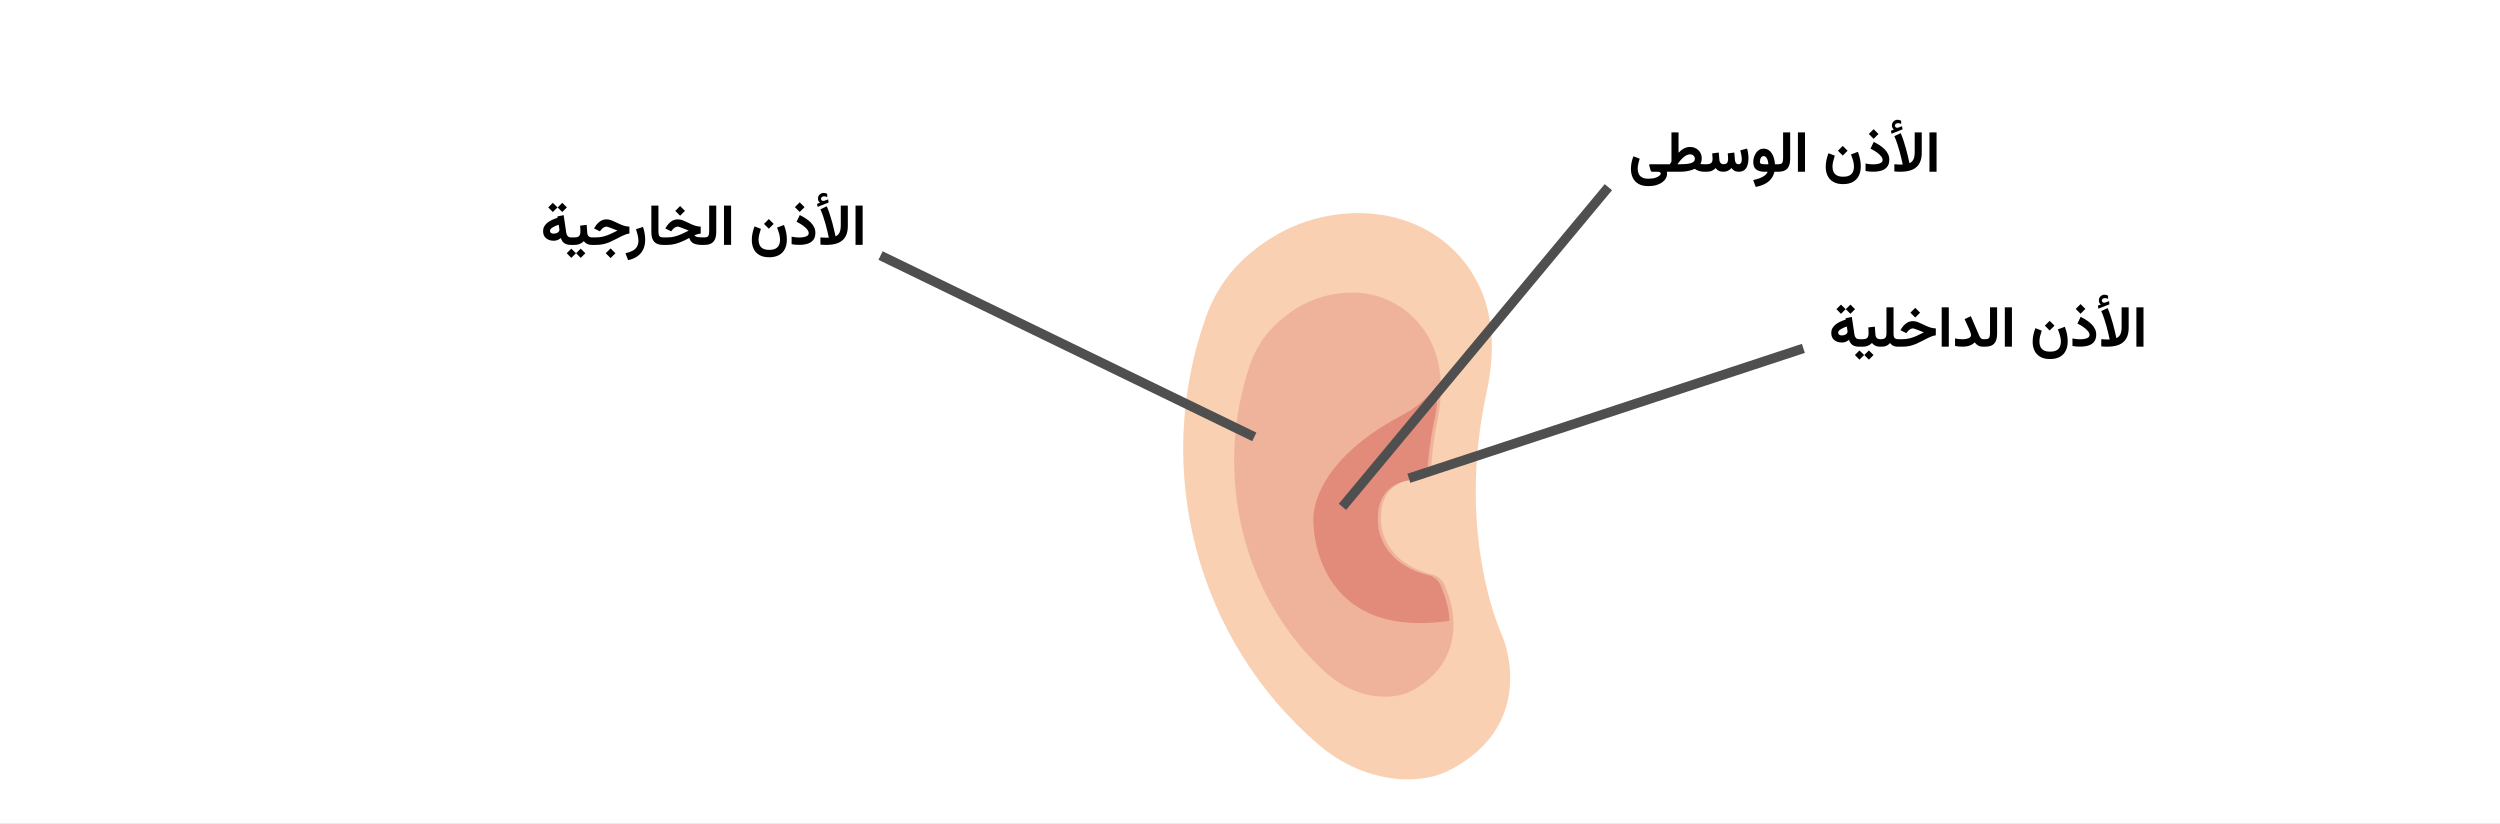 <svg width="786" height="259" viewBox="0 0 786 259" fill="none" xmlns="http://www.w3.org/2000/svg">
<rect x="0" y="0" width="786" height="259" fill="#808080" stroke="none"/>
<g clip-path="url(#clip0_308_21820)">
<path d="M0 0H786V259H0V0Z" fill="white"/>
<path d="M390.506 81.9C399.283 73.7 411.053 67.2 426.714 67C437.287 66.9 447.76 70.3 455.74 77.4C464.617 85.4 472.597 99.4 467.41 123.2C457.435 169 472.397 200.1 472.397 200.1C472.397 200.1 484.068 227.2 456.039 242C451.55 244.4 446.364 245.2 440.877 245C431.202 244.5 422.025 240.5 414.544 234.1C376.242 201.3 362.078 147.6 379.135 99.7C381.529 92.9 385.419 86.8 390.506 81.9Z" fill="#F9D0B2"/>
<path d="M392.8 115.301C394.296 110.601 396.89 106.201 400.381 102.701C406.266 96.801 414.146 92.201 424.619 92.001C431.801 91.801 438.783 94.501 444.07 99.501C450.054 105.201 455.341 115.101 451.95 132.201C450.852 137.501 450.154 142.801 449.855 148.201C449.755 149.401 448.758 150.401 447.561 150.401C442.274 150.401 433.097 152.101 434.294 164.801C434.294 164.801 434.594 176.901 450.553 180.701C450.553 180.701 450.553 180.701 450.653 180.701C452.348 181.301 453.745 182.601 454.343 184.301C454.942 186.101 455.341 187.001 455.341 187.001C455.341 187.001 463.221 206.301 444.369 216.901C441.376 218.601 437.885 219.201 434.195 219.001C427.711 218.701 421.527 215.801 416.54 211.201C399.084 195.301 388.012 171.401 388.012 144.801C388.012 134.701 389.608 124.801 392.8 115.301Z" fill="#EFB39C"/>
<path d="M440.679 130.6C445.167 128.3 448.957 125 451.95 121C452.05 124.9 451.75 128.8 450.853 132.6C449.755 137.9 449.057 143.2 448.758 148.5C448.658 149.7 447.661 150.7 446.464 150.7C441.277 150.7 432.2 152.4 433.297 165.1C433.297 165.1 433.597 177.1 449.356 180.9C449.356 180.9 449.356 180.9 449.456 180.9C451.152 181.5 452.548 182.8 453.147 184.5C453.745 186.2 454.144 187.2 454.144 187.2C455.042 189.8 455.64 192.5 455.74 195.2C412.65 201.4 412.949 164.3 412.949 164.3C412.949 164.3 410.455 146.7 440.679 130.6Z" fill="#E28B7A"/>
<path d="M393 136.7L278.192 81" stroke="#4F4F4F" stroke-width="3" stroke-linecap="square"/>
<path d="M423.023 158.2L504.715 60" stroke="#4F4F4F" stroke-width="3" stroke-linecap="square"/>
<path d="M444.369 149.9L565.561 110" stroke="#4F4F4F" stroke-width="3" stroke-linecap="square"/>
<path d="M581.776 95.764L580.326 97.205L581.776 98.664L583.227 97.205L581.776 95.764ZM578.806 95.764L577.373 97.205L578.806 98.664L580.273 97.205L578.806 95.764ZM584.448 109H584.738V106.636H584.483C584.044 106.636 583.707 106.495 583.473 106.214C583.238 105.927 583.095 105.604 583.042 105.247L582.216 99.648L580.229 100.053L580.291 100.475C579.682 100.662 579.102 100.885 578.551 101.143C578.006 101.395 577.522 101.69 577.101 102.03C576.685 102.37 576.354 102.757 576.107 103.19C575.867 103.624 575.747 104.113 575.747 104.658C575.747 105.648 576.063 106.401 576.696 106.917C577.329 107.433 578.12 107.69 579.069 107.69C579.497 107.69 579.89 107.623 580.247 107.488C580.604 107.348 580.962 107.134 581.319 106.847C581.466 107.321 581.677 107.72 581.952 108.042C582.228 108.358 582.573 108.599 582.989 108.763C583.405 108.921 583.892 109 584.448 109ZM580.871 104.245C580.871 104.515 580.777 104.74 580.59 104.922C580.408 105.104 580.177 105.238 579.896 105.326C579.614 105.414 579.33 105.458 579.043 105.458C578.703 105.458 578.428 105.382 578.217 105.229C578.012 105.071 577.909 104.854 577.909 104.579C577.909 104.386 577.982 104.198 578.129 104.017C578.275 103.835 578.475 103.665 578.727 103.507C578.984 103.343 579.277 103.19 579.605 103.05C579.934 102.903 580.276 102.769 580.634 102.646L580.801 103.665C580.824 103.771 580.842 103.873 580.854 103.973C580.865 104.072 580.871 104.163 580.871 104.245ZM584.387 106.636V109H585.09V106.636H584.387ZM587.586 110.178L586.136 111.619L587.586 113.078L589.036 111.619L587.586 110.178ZM584.615 110.178L583.183 111.619L584.615 113.078L586.083 111.619L584.615 110.178ZM587.393 102.944C587.422 103.243 587.442 103.551 587.454 103.867C587.472 104.178 587.48 104.497 587.48 104.825C587.48 105.435 587.352 105.889 587.094 106.188C586.836 106.486 586.376 106.636 585.714 106.636H584.879V109H585.714C586.271 109 586.795 108.897 587.287 108.692C587.785 108.487 588.207 108.197 588.553 107.822C588.729 108.057 588.937 108.262 589.177 108.438C589.417 108.613 589.695 108.751 590.012 108.851C590.328 108.95 590.686 109 591.084 109H591.277V106.636H591.102C590.773 106.636 590.504 106.574 590.293 106.451C590.082 106.328 589.921 106.152 589.81 105.924C589.704 105.695 589.643 105.429 589.625 105.124L589.449 102.698L587.393 102.944ZM593.105 104.86C593.105 105.253 593.053 105.581 592.947 105.845C592.848 106.108 592.678 106.308 592.438 106.442C592.203 106.571 591.881 106.636 591.471 106.636H590.961V109H591.523C591.992 109 592.388 108.953 592.71 108.859C593.038 108.766 593.319 108.634 593.554 108.464C593.794 108.288 594.017 108.077 594.222 107.831C594.409 108.089 594.617 108.306 594.846 108.481C595.08 108.651 595.35 108.78 595.654 108.868C595.965 108.956 596.331 109 596.753 109H596.999V106.636H596.735C596.36 106.636 596.07 106.568 595.865 106.434C595.666 106.299 595.525 106.1 595.443 105.836C595.367 105.572 595.329 105.25 595.329 104.869V96.634H593.105V104.86ZM602.149 96.783L600.629 98.304L602.149 99.824L603.67 98.304L602.149 96.783ZM596.691 106.636V109H598.142C598.997 109 599.782 108.915 600.497 108.745C601.218 108.575 601.921 108.338 602.606 108.033C603.298 107.729 604.019 107.377 604.769 106.979C605.325 106.68 605.817 106.425 606.245 106.214C606.673 106.003 607.074 105.833 607.449 105.704C607.824 105.569 608.214 105.476 608.618 105.423V103.252C608.278 103.234 607.962 103.202 607.669 103.155C607.376 103.103 607.074 103.026 606.764 102.927C606.459 102.821 606.113 102.687 605.727 102.522C605.34 102.353 604.886 102.139 604.364 101.881C603.878 101.641 603.395 101.43 602.914 101.248C602.439 101.061 601.941 100.967 601.42 100.967C600.658 100.967 599.973 101.184 599.363 101.617C598.754 102.051 598.247 102.602 597.843 103.27L597.5 103.823L599.346 104.729L599.768 104.201C599.943 103.973 600.178 103.759 600.471 103.56C600.77 103.354 601.083 103.252 601.411 103.252C601.481 103.252 601.572 103.267 601.684 103.296C601.801 103.325 601.938 103.369 602.097 103.428C602.261 103.48 602.445 103.548 602.65 103.63C602.85 103.7 603.078 103.788 603.336 103.894C603.6 103.993 603.863 104.096 604.127 104.201C604.396 104.307 604.64 104.406 604.856 104.5C604.013 104.934 603.23 105.312 602.51 105.634C601.795 105.95 601.089 106.196 600.392 106.372C599.7 106.548 598.959 106.636 598.168 106.636H596.691ZM612.705 96.634H610.473V108.991H612.705V96.634ZM619.692 105.317C619.692 105.651 619.558 105.918 619.288 106.117C619.024 106.311 618.679 106.451 618.251 106.539C617.823 106.621 617.366 106.662 616.88 106.662C616.54 106.662 616.177 106.639 615.79 106.592C615.403 106.545 615.028 106.48 614.665 106.398V108.754C615.028 108.842 615.386 108.903 615.737 108.938C616.095 108.974 616.52 108.991 617.012 108.991C617.604 108.991 618.134 108.941 618.603 108.842C619.071 108.736 619.49 108.581 619.859 108.376C620.234 108.171 620.565 107.922 620.853 107.629C621.058 107.904 621.277 108.145 621.512 108.35C621.752 108.555 622.027 108.716 622.338 108.833C622.654 108.944 623.035 109 623.48 109H623.841V106.636H623.48C623.205 106.636 622.977 106.542 622.795 106.354C622.613 106.167 622.446 105.903 622.294 105.563C622.142 105.224 621.969 104.828 621.775 104.377L619.631 99.402L617.68 100.343L619.376 104.131C619.452 104.295 619.522 104.497 619.587 104.737C619.657 104.978 619.692 105.171 619.692 105.317ZM623.516 106.636V109H624.166C625.473 109 626.419 108.663 627.005 107.989C627.591 107.315 627.884 106.319 627.884 105.001V96.634H625.66V104.834C625.66 105.42 625.569 105.868 625.388 106.179C625.212 106.483 624.808 106.636 624.175 106.636H623.516ZM632.551 96.634H630.318V108.991H632.551V96.634ZM644.416 100.87L642.896 102.391L644.416 103.911L645.937 102.391L644.416 100.87ZM644.53 110.556C643.681 110.556 643.013 110.412 642.526 110.125C642.04 109.838 641.694 109.454 641.489 108.974C641.29 108.493 641.19 107.963 641.19 107.383C641.19 106.867 641.261 106.316 641.401 105.73C641.542 105.139 641.715 104.544 641.92 103.946L639.925 103.173C639.649 103.888 639.436 104.611 639.283 105.344C639.137 106.07 639.063 106.776 639.063 107.462C639.063 108.481 639.254 109.401 639.635 110.222C640.021 111.042 640.616 111.689 641.419 112.164C642.228 112.645 643.265 112.885 644.53 112.885C645.755 112.885 646.777 112.656 647.598 112.199C648.424 111.748 649.045 111.106 649.461 110.274C649.877 109.448 650.085 108.47 650.085 107.339C650.085 106.595 650.015 105.856 649.874 105.124C649.739 104.386 649.508 103.589 649.18 102.733L647 103.56C647.234 104.134 647.451 104.758 647.65 105.432C647.85 106.105 647.949 106.765 647.949 107.409C647.949 107.995 647.844 108.525 647.633 109C647.428 109.475 647.076 109.853 646.578 110.134C646.08 110.415 645.397 110.556 644.53 110.556ZM654.128 95.606L652.607 97.126L654.128 98.647L655.648 97.126L654.128 95.606ZM653.873 106.671C653.562 106.671 653.196 106.647 652.774 106.601C652.358 106.548 651.96 106.483 651.579 106.407V108.763C651.954 108.845 652.338 108.903 652.73 108.938C653.129 108.968 653.554 108.982 654.005 108.982C655.048 108.982 655.944 108.854 656.694 108.596C657.45 108.338 658.03 107.931 658.435 107.374C658.845 106.817 659.05 106.091 659.05 105.194C659.05 104.556 658.918 103.967 658.654 103.428C658.391 102.883 658.03 102.382 657.573 101.925C657.116 101.468 656.595 101.049 656.009 100.668C655.423 100.287 654.805 99.936 654.154 99.613L653.144 101.723C653.864 102.074 654.512 102.458 655.086 102.874C655.66 103.284 656.114 103.694 656.448 104.104C656.782 104.515 656.949 104.904 656.949 105.273C656.949 105.637 656.806 105.921 656.519 106.126C656.231 106.325 655.854 106.466 655.385 106.548C654.916 106.63 654.412 106.671 653.873 106.671ZM660.509 95.737L659.586 96.089L659.735 97.047L663.207 95.676L663.066 94.683L661.818 95.14C661.807 95.145 661.795 95.151 661.783 95.157C661.771 95.157 661.76 95.157 661.748 95.157C661.438 95.198 661.206 95.148 661.054 95.008C660.901 94.867 660.822 94.715 660.816 94.551C660.816 94.275 660.916 94.067 661.115 93.927C661.32 93.786 661.54 93.716 661.774 93.716C661.944 93.716 662.108 93.736 662.267 93.777C662.431 93.812 662.604 93.877 662.785 93.971L662.776 92.96C662.601 92.86 662.428 92.784 662.258 92.731C662.094 92.679 661.892 92.652 661.651 92.652C661.188 92.652 660.775 92.819 660.412 93.153C660.055 93.487 659.876 93.915 659.876 94.436C659.876 94.753 659.932 95.008 660.043 95.201C660.154 95.394 660.31 95.573 660.509 95.737ZM662.442 109C663.116 109 663.781 108.953 664.438 108.859C665.1 108.766 665.721 108.596 666.301 108.35C666.881 108.098 667.391 107.749 667.83 107.304C668.275 106.853 668.624 106.275 668.876 105.572C669.128 104.869 669.254 104.014 669.254 103.006V96.634H667.039V102.918C667.039 103.562 666.975 104.11 666.846 104.562C666.723 105.007 666.538 105.373 666.292 105.66C666.052 105.941 665.747 106.155 665.378 106.302C665.378 106.302 665.337 106.105 665.255 105.713C665.179 105.32 665.062 104.793 664.903 104.131C664.751 103.469 664.563 102.728 664.341 101.907C664.118 101.087 663.863 100.24 663.576 99.367C663.295 98.494 662.984 97.659 662.645 96.862L660.632 97.803C660.972 98.564 661.279 99.358 661.555 100.185C661.83 101.005 662.073 101.805 662.284 102.584C662.501 103.357 662.68 104.058 662.82 104.685C662.967 105.306 663.078 105.801 663.154 106.17C663.23 106.539 663.269 106.724 663.269 106.724C663.181 106.729 663.084 106.732 662.979 106.732C662.873 106.732 662.753 106.732 662.618 106.732C662.354 106.732 662.05 106.724 661.704 106.706C661.358 106.688 661.004 106.665 660.641 106.636V108.903C660.951 108.927 661.253 108.95 661.546 108.974C661.845 108.991 662.144 109 662.442 109ZM673.912 96.634H671.68V108.991H673.912V96.634Z" fill="black"/>
<path d="M518.231 58.518C519.175 58.518 520.013 58.409 520.745 58.192C521.478 57.981 522.096 57.691 522.6 57.322C523.104 56.953 523.484 56.531 523.742 56.057C524 55.588 524.129 55.099 524.129 54.589C524.129 54.489 524.123 54.398 524.111 54.316C524.1 54.234 524.07 54.129 524.023 54V51.645H518.82C518.645 51.645 518.542 51.683 518.513 51.759C518.483 51.829 518.492 51.938 518.539 52.084L518.882 53.35C518.94 53.549 518.999 53.707 519.058 53.824C519.122 53.941 519.266 54 519.488 54H520.851C521.302 54 521.63 54.044 521.835 54.132C522.046 54.226 522.151 54.381 522.151 54.598C522.151 54.756 522.017 54.961 521.747 55.213C521.478 55.465 521.053 55.69 520.473 55.89C519.898 56.089 519.151 56.188 518.231 56.188C517.382 56.188 516.714 56.045 516.228 55.758C515.741 55.471 515.396 55.087 515.19 54.606C514.991 54.126 514.892 53.599 514.892 53.024C514.892 52.602 514.944 52.131 515.05 51.609C515.161 51.088 515.322 50.517 515.533 49.895L513.538 49.131C513.263 49.863 513.063 50.563 512.94 51.231C512.823 51.894 512.765 52.515 512.765 53.095C512.765 54.12 512.955 55.04 513.336 55.855C513.723 56.675 514.317 57.322 515.12 57.797C515.929 58.277 516.966 58.518 518.231 58.518ZM531.354 48.524C531.793 48.524 532.153 48.656 532.435 48.92C532.722 49.178 532.865 49.52 532.865 49.948C532.865 50.288 532.751 50.569 532.522 50.792C532.294 51.009 531.972 51.182 531.556 51.31C531.14 51.434 530.656 51.519 530.105 51.565C529.555 51.612 528.96 51.636 528.321 51.636H527.398C527.686 51.214 527.987 50.815 528.304 50.44C528.62 50.065 528.948 49.734 529.288 49.447C529.628 49.16 529.971 48.935 530.316 48.77C530.668 48.606 531.014 48.524 531.354 48.524ZM531.301 46.204C530.961 46.204 530.636 46.245 530.325 46.327C530.015 46.409 529.713 46.529 529.42 46.688C529.133 46.84 528.849 47.027 528.567 47.25C528.292 47.473 528.014 47.727 527.732 48.015V41.634H525.509V50.845C525.415 50.98 525.327 51.111 525.245 51.24C525.163 51.363 525.078 51.495 524.99 51.636H523.707V54H528.242C529.156 54 530.003 53.915 530.782 53.745C531.567 53.575 532.253 53.352 532.839 53.077C533.202 53.335 533.63 53.555 534.122 53.736C534.62 53.912 535.224 54 535.933 54H536.179V51.636H535.924C535.707 51.636 535.517 51.633 535.353 51.627C535.188 51.621 535.045 51.612 534.922 51.601C534.805 51.589 534.699 51.574 534.605 51.557C534.752 51.328 534.857 51.047 534.922 50.713C534.992 50.379 535.027 50.071 535.027 49.79C535.027 49.099 534.866 48.483 534.544 47.944C534.228 47.399 533.788 46.975 533.226 46.67C532.669 46.359 532.027 46.204 531.301 46.204ZM541.874 54C542.378 54 542.844 53.895 543.271 53.684C543.699 53.467 544.065 53.183 544.37 52.831C544.61 53.171 544.915 53.452 545.284 53.675C545.653 53.892 546.107 54 546.646 54C547.42 53.994 548.029 53.804 548.475 53.429C548.92 53.048 549.239 52.544 549.433 51.917C549.626 51.284 549.723 50.593 549.723 49.843C549.723 49.321 549.685 48.8 549.608 48.278C549.532 47.751 549.424 47.227 549.283 46.705L547.156 47.268C547.268 47.713 547.373 48.193 547.473 48.709C547.572 49.219 547.622 49.673 547.622 50.071C547.622 50.352 547.59 50.613 547.525 50.853C547.461 51.088 547.355 51.278 547.209 51.425C547.062 51.565 546.866 51.636 546.62 51.636C546.356 51.636 546.14 51.571 545.97 51.442C545.806 51.308 545.683 51.129 545.601 50.906C545.519 50.684 545.469 50.446 545.451 50.194L545.267 47.962L543.21 48.217C543.228 48.44 543.245 48.668 543.263 48.902C543.28 49.137 543.292 49.351 543.298 49.544C543.31 49.731 543.315 49.869 543.315 49.957C543.315 50.496 543.207 50.912 542.99 51.205C542.773 51.492 542.407 51.636 541.892 51.636C541.61 51.636 541.373 51.574 541.18 51.451C540.992 51.322 540.846 51.149 540.74 50.933C540.641 50.71 540.582 50.464 540.564 50.194L540.38 47.962L538.323 48.217C538.341 48.44 538.355 48.668 538.367 48.902C538.385 49.137 538.399 49.348 538.411 49.535C538.423 49.723 538.429 49.863 538.429 49.957C538.429 50.59 538.271 51.029 537.954 51.275C537.638 51.516 537.148 51.636 536.486 51.636H535.854V54H536.469C537.172 54 537.758 53.898 538.227 53.692C538.695 53.487 539.088 53.206 539.404 52.849C539.65 53.2 539.97 53.481 540.362 53.692C540.761 53.898 541.265 54 541.874 54ZM554.495 46.74C553.938 46.74 553.455 46.875 553.045 47.145C552.635 47.408 552.295 47.754 552.025 48.182C551.756 48.609 551.554 49.066 551.419 49.553C551.29 50.039 551.226 50.502 551.226 50.941C551.226 52.008 551.53 52.784 552.14 53.27C552.749 53.757 553.64 54 554.812 54H555.743C555.597 54.422 555.31 54.803 554.882 55.143C554.454 55.482 553.924 55.773 553.291 56.013C552.664 56.259 551.967 56.458 551.199 56.61L551.999 58.773C553.153 58.55 554.129 58.225 554.926 57.797C555.723 57.375 556.364 56.848 556.851 56.215C557.337 55.588 557.683 54.85 557.888 54H558.775V51.636H558.046C558.011 50.98 557.908 50.358 557.738 49.773C557.574 49.181 557.343 48.659 557.044 48.208C556.751 47.751 556.394 47.394 555.972 47.136C555.55 46.872 555.058 46.74 554.495 46.74ZM554.785 51.636C554.328 51.636 553.968 51.589 553.704 51.495C553.44 51.395 553.309 51.182 553.309 50.853C553.309 50.637 553.344 50.391 553.414 50.115C553.484 49.834 553.604 49.591 553.774 49.386C553.95 49.175 554.185 49.069 554.478 49.069C554.724 49.069 554.935 49.145 555.11 49.298C555.292 49.444 555.441 49.644 555.559 49.895C555.682 50.142 555.778 50.417 555.849 50.722C555.919 51.026 555.966 51.331 555.989 51.636H554.785ZM558.459 51.636V54H559.109C560.416 54 561.362 53.663 561.948 52.989C562.534 52.315 562.827 51.319 562.827 50.001V41.634H560.604V49.834C560.604 50.42 560.513 50.868 560.331 51.179C560.155 51.483 559.751 51.636 559.118 51.636H558.459ZM567.494 41.634H565.262V53.991H567.494V41.634ZM579.359 45.87L577.839 47.391L579.359 48.911L580.88 47.391L579.359 45.87ZM579.474 55.556C578.624 55.556 577.956 55.412 577.47 55.125C576.983 54.838 576.638 54.454 576.433 53.974C576.233 53.493 576.134 52.963 576.134 52.383C576.134 51.867 576.204 51.316 576.345 50.73C576.485 50.139 576.658 49.544 576.863 48.946L574.868 48.173C574.593 48.888 574.379 49.611 574.227 50.344C574.08 51.07 574.007 51.776 574.007 52.462C574.007 53.481 574.197 54.401 574.578 55.222C574.965 56.042 575.56 56.69 576.362 57.164C577.171 57.645 578.208 57.885 579.474 57.885C580.698 57.885 581.721 57.656 582.541 57.199C583.367 56.748 583.988 56.106 584.404 55.274C584.82 54.448 585.028 53.47 585.028 52.339C585.028 51.595 584.958 50.856 584.817 50.124C584.683 49.386 584.451 48.589 584.123 47.733L581.943 48.56C582.178 49.134 582.395 49.758 582.594 50.432C582.793 51.105 582.893 51.765 582.893 52.409C582.893 52.995 582.787 53.525 582.576 54C582.371 54.475 582.02 54.852 581.521 55.134C581.023 55.415 580.341 55.556 579.474 55.556ZM589.071 40.605L587.551 42.126L589.071 43.647L590.592 42.126L589.071 40.605ZM588.816 51.671C588.506 51.671 588.14 51.648 587.718 51.601C587.302 51.548 586.903 51.483 586.522 51.407V53.763C586.897 53.845 587.281 53.903 587.674 53.938C588.072 53.968 588.497 53.982 588.948 53.982C589.991 53.982 590.888 53.853 591.638 53.596C592.394 53.338 592.974 52.931 593.378 52.374C593.788 51.817 593.993 51.091 593.993 50.194C593.993 49.556 593.861 48.967 593.598 48.428C593.334 47.883 592.974 47.382 592.517 46.925C592.06 46.468 591.538 46.049 590.952 45.668C590.366 45.287 589.748 44.935 589.098 44.613L588.087 46.723C588.808 47.074 589.455 47.458 590.029 47.874C590.604 48.284 591.058 48.694 591.392 49.105C591.726 49.515 591.893 49.904 591.893 50.273C591.893 50.637 591.749 50.921 591.462 51.126C591.175 51.325 590.797 51.466 590.328 51.548C589.859 51.63 589.355 51.671 588.816 51.671ZM595.452 40.737L594.529 41.089L594.679 42.047L598.15 40.676L598.01 39.683L596.762 40.14C596.75 40.145 596.738 40.151 596.727 40.157C596.715 40.157 596.703 40.157 596.691 40.157C596.381 40.198 596.149 40.148 595.997 40.008C595.845 39.867 595.766 39.715 595.76 39.551C595.76 39.275 595.859 39.067 596.059 38.927C596.264 38.786 596.483 38.716 596.718 38.716C596.888 38.716 597.052 38.736 597.21 38.777C597.374 38.812 597.547 38.877 597.729 38.971L597.72 37.96C597.544 37.86 597.371 37.784 597.201 37.731C597.037 37.679 596.835 37.652 596.595 37.652C596.132 37.652 595.719 37.819 595.355 38.153C594.998 38.487 594.819 38.915 594.819 39.437C594.819 39.753 594.875 40.008 594.986 40.201C595.098 40.395 595.253 40.573 595.452 40.737ZM597.386 54C598.06 54 598.725 53.953 599.381 53.859C600.043 53.766 600.664 53.596 601.244 53.35C601.824 53.098 602.334 52.749 602.773 52.304C603.219 51.852 603.567 51.275 603.819 50.572C604.071 49.869 604.197 49.014 604.197 48.006V41.634H601.982V47.918C601.982 48.562 601.918 49.11 601.789 49.562C601.666 50.007 601.481 50.373 601.235 50.66C600.995 50.941 600.69 51.155 600.321 51.302C600.321 51.302 600.28 51.105 600.198 50.713C600.122 50.32 600.005 49.793 599.847 49.131C599.694 48.469 599.507 47.727 599.284 46.907C599.062 46.087 598.807 45.24 598.52 44.367C598.238 43.494 597.928 42.659 597.588 41.862L595.575 42.803C595.915 43.565 596.223 44.358 596.498 45.185C596.773 46.005 597.017 46.805 597.228 47.584C597.444 48.357 597.623 49.058 597.764 49.685C597.91 50.306 598.021 50.801 598.098 51.17C598.174 51.539 598.212 51.724 598.212 51.724C598.124 51.73 598.027 51.732 597.922 51.732C597.816 51.732 597.696 51.732 597.562 51.732C597.298 51.732 596.993 51.724 596.647 51.706C596.302 51.688 595.947 51.665 595.584 51.636V53.903C595.895 53.927 596.196 53.95 596.489 53.974C596.788 53.991 597.087 54 597.386 54ZM608.855 41.634H606.623V53.991H608.855V41.634Z" fill="black"/>
<path d="M176.776 63.764L175.326 65.205L176.776 66.664L178.227 65.205L176.776 63.764ZM173.806 63.764L172.373 65.205L173.806 66.664L175.273 65.205L173.806 63.764ZM179.448 77H179.738V74.636H179.483C179.044 74.636 178.707 74.495 178.473 74.214C178.238 73.927 178.095 73.605 178.042 73.247L177.216 67.648L175.229 68.053L175.291 68.475C174.682 68.662 174.102 68.885 173.551 69.143C173.006 69.394 172.522 69.69 172.101 70.03C171.685 70.37 171.354 70.757 171.107 71.19C170.867 71.624 170.747 72.113 170.747 72.658C170.747 73.648 171.063 74.401 171.696 74.917C172.329 75.433 173.12 75.69 174.069 75.69C174.497 75.69 174.89 75.623 175.247 75.488C175.604 75.348 175.962 75.134 176.319 74.847C176.466 75.321 176.677 75.72 176.952 76.042C177.228 76.358 177.573 76.599 177.989 76.763C178.405 76.921 178.892 77 179.448 77ZM175.871 72.245C175.871 72.515 175.777 72.74 175.59 72.922C175.408 73.103 175.177 73.238 174.896 73.326C174.614 73.414 174.33 73.458 174.043 73.458C173.703 73.458 173.428 73.382 173.217 73.23C173.012 73.071 172.909 72.855 172.909 72.579C172.909 72.386 172.982 72.198 173.129 72.017C173.275 71.835 173.475 71.665 173.727 71.507C173.984 71.343 174.277 71.19 174.605 71.05C174.934 70.903 175.276 70.769 175.634 70.645L175.801 71.665C175.824 71.77 175.842 71.873 175.854 71.973C175.865 72.072 175.871 72.163 175.871 72.245ZM179.387 74.636V77H180.09V74.636H179.387ZM182.586 78.178L181.136 79.619L182.586 81.078L184.036 79.619L182.586 78.178ZM179.615 78.178L178.183 79.619L179.615 81.078L181.083 79.619L179.615 78.178ZM182.393 70.944C182.422 71.243 182.442 71.551 182.454 71.867C182.472 72.178 182.48 72.497 182.48 72.825C182.48 73.435 182.352 73.889 182.094 74.188C181.836 74.486 181.376 74.636 180.714 74.636H179.879V77H180.714C181.271 77 181.795 76.897 182.287 76.692C182.785 76.487 183.207 76.197 183.553 75.822C183.729 76.057 183.937 76.262 184.177 76.438C184.417 76.613 184.695 76.751 185.012 76.851C185.328 76.95 185.686 77 186.084 77H186.277V74.636H186.102C185.773 74.636 185.504 74.574 185.293 74.451C185.082 74.328 184.921 74.152 184.81 73.924C184.704 73.695 184.643 73.429 184.625 73.124L184.449 70.698L182.393 70.944ZM191.973 78.099L190.452 79.619L191.973 81.14L193.493 79.619L191.973 78.099ZM185.961 74.636V77H187.411C188.267 77 189.052 76.915 189.767 76.745C190.487 76.575 191.19 76.338 191.876 76.033C192.567 75.728 193.288 75.377 194.038 74.978C194.595 74.68 195.087 74.425 195.515 74.214C195.942 74.003 196.344 73.833 196.719 73.704C197.094 73.569 197.483 73.476 197.888 73.423V71.252C197.548 71.234 197.231 71.202 196.938 71.155C196.646 71.103 196.344 71.026 196.033 70.927C195.729 70.821 195.383 70.686 194.996 70.522C194.609 70.353 194.155 70.139 193.634 69.881C193.147 69.641 192.664 69.43 192.184 69.248C191.709 69.061 191.211 68.967 190.689 68.967C189.928 68.967 189.242 69.184 188.633 69.617C188.023 70.051 187.517 70.602 187.112 71.269L186.77 71.823L188.615 72.728L189.037 72.201C189.213 71.973 189.447 71.759 189.74 71.56C190.039 71.355 190.353 71.252 190.681 71.252C190.751 71.252 190.842 71.267 190.953 71.296C191.07 71.325 191.208 71.369 191.366 71.428C191.53 71.481 191.715 71.548 191.92 71.63C192.119 71.7 192.348 71.788 192.605 71.894C192.869 71.993 193.133 72.096 193.396 72.201C193.666 72.307 193.909 72.406 194.126 72.5C193.282 72.934 192.5 73.311 191.779 73.634C191.064 73.95 190.358 74.196 189.661 74.372C188.97 74.548 188.229 74.636 187.438 74.636H185.961ZM197.475 81.781C198.582 81.559 199.537 81.172 200.34 80.621C201.143 80.07 201.761 79.356 202.194 78.477C202.628 77.603 202.845 76.575 202.845 75.392C202.845 74.741 202.786 74.061 202.669 73.353C202.552 72.644 202.379 71.973 202.15 71.34L199.962 72.061C200.155 72.629 200.328 73.235 200.48 73.88C200.639 74.524 200.718 75.11 200.718 75.638C200.718 76.417 200.56 77.067 200.243 77.589C199.927 78.11 199.464 78.529 198.854 78.846C198.251 79.168 197.516 79.426 196.648 79.619L197.475 81.781ZM204.787 64.634V72.992C204.787 74.34 205.083 75.345 205.675 76.007C206.272 76.669 207.207 77 208.479 77H208.689V74.636H208.479C207.898 74.636 207.509 74.501 207.31 74.231C207.11 73.956 207.011 73.487 207.011 72.825V64.634H204.787ZM213.831 64.783L212.311 66.304L213.831 67.824L215.352 66.304L213.831 64.783ZM221.144 74.636H220.669C220.288 74.636 219.931 74.615 219.597 74.574C219.263 74.533 218.984 74.463 218.762 74.363C218.545 74.258 218.404 74.123 218.34 73.959C218.721 73.795 219.063 73.675 219.368 73.599C219.673 73.517 219.983 73.461 220.3 73.432V71.252C219.96 71.234 219.644 71.202 219.351 71.155C219.058 71.103 218.756 71.026 218.445 70.927C218.141 70.821 217.795 70.686 217.408 70.522C217.021 70.353 216.567 70.139 216.046 69.881C215.56 69.641 215.076 69.43 214.596 69.248C214.121 69.061 213.623 68.967 213.102 68.967C212.34 68.967 211.654 69.184 211.045 69.617C210.436 70.051 209.929 70.602 209.524 71.269L209.182 71.823L211.027 72.728L211.449 72.201C211.625 71.973 211.859 71.759 212.152 71.56C212.451 71.355 212.765 71.252 213.093 71.252C213.163 71.252 213.254 71.267 213.365 71.296C213.482 71.325 213.62 71.369 213.778 71.428C213.942 71.481 214.127 71.548 214.332 71.63C214.531 71.7 214.76 71.788 215.018 71.894C215.281 71.993 215.545 72.096 215.809 72.201C216.078 72.307 216.321 72.406 216.538 72.5C215.694 72.934 214.912 73.311 214.191 73.634C213.477 73.95 212.771 74.196 212.073 74.372C211.382 74.548 210.641 74.636 209.85 74.636H208.373V77H209.823C210.644 77 211.44 76.9 212.214 76.701C212.993 76.496 213.758 76.23 214.508 75.901C215.258 75.567 215.996 75.204 216.723 74.811C216.869 75.333 217.109 75.755 217.443 76.077C217.777 76.399 218.211 76.634 218.744 76.78C219.277 76.927 219.907 77 220.634 77H221.144V74.636ZM220.818 74.636V77H221.469C222.775 77 223.722 76.663 224.308 75.989C224.894 75.315 225.187 74.319 225.187 73.001V64.634H222.963V72.834C222.963 73.42 222.872 73.868 222.69 74.179C222.515 74.483 222.11 74.636 221.478 74.636H220.818ZM229.854 64.634H227.621V76.991H229.854V64.634ZM241.719 68.87L240.198 70.391L241.719 71.911L243.239 70.391L241.719 68.87ZM241.833 78.556C240.983 78.556 240.315 78.412 239.829 78.125C239.343 77.838 238.997 77.454 238.792 76.974C238.593 76.493 238.493 75.963 238.493 75.383C238.493 74.867 238.563 74.316 238.704 73.731C238.845 73.139 239.018 72.544 239.223 71.946L237.228 71.173C236.952 71.888 236.738 72.611 236.586 73.344C236.439 74.07 236.366 74.776 236.366 75.462C236.366 76.481 236.557 77.401 236.938 78.222C237.324 79.042 237.919 79.689 238.722 80.164C239.53 80.644 240.567 80.885 241.833 80.885C243.058 80.885 244.08 80.656 244.9 80.199C245.727 79.748 246.348 79.106 246.764 78.274C247.18 77.448 247.388 76.47 247.388 75.339C247.388 74.595 247.317 73.856 247.177 73.124C247.042 72.386 246.811 71.589 246.482 70.733L244.303 71.56C244.537 72.134 244.754 72.758 244.953 73.432C245.152 74.106 245.252 74.765 245.252 75.409C245.252 75.995 245.146 76.525 244.936 77C244.73 77.475 244.379 77.853 243.881 78.134C243.383 78.415 242.7 78.556 241.833 78.556ZM251.431 63.605L249.91 65.126L251.431 66.647L252.951 65.126L251.431 63.605ZM251.176 74.671C250.865 74.671 250.499 74.647 250.077 74.601C249.661 74.548 249.263 74.483 248.882 74.407V76.763C249.257 76.845 249.641 76.903 250.033 76.939C250.432 76.968 250.856 76.982 251.308 76.982C252.351 76.982 253.247 76.853 253.997 76.596C254.753 76.338 255.333 75.931 255.737 75.374C256.147 74.817 256.353 74.091 256.353 73.194C256.353 72.556 256.221 71.967 255.957 71.428C255.693 70.883 255.333 70.382 254.876 69.925C254.419 69.468 253.897 69.049 253.312 68.668C252.726 68.287 252.107 67.936 251.457 67.613L250.446 69.723C251.167 70.074 251.814 70.458 252.389 70.874C252.963 71.284 253.417 71.694 253.751 72.105C254.085 72.515 254.252 72.904 254.252 73.273C254.252 73.637 254.108 73.921 253.821 74.126C253.534 74.325 253.156 74.466 252.688 74.548C252.219 74.63 251.715 74.671 251.176 74.671ZM257.812 63.737L256.889 64.089L257.038 65.047L260.51 63.676L260.369 62.683L259.121 63.14C259.109 63.145 259.098 63.151 259.086 63.157C259.074 63.157 259.062 63.157 259.051 63.157C258.74 63.198 258.509 63.148 258.356 63.008C258.204 62.867 258.125 62.715 258.119 62.551C258.119 62.275 258.219 62.067 258.418 61.927C258.623 61.786 258.843 61.716 259.077 61.716C259.247 61.716 259.411 61.736 259.569 61.777C259.733 61.812 259.906 61.877 260.088 61.971L260.079 60.96C259.903 60.86 259.73 60.784 259.561 60.731C259.396 60.679 259.194 60.652 258.954 60.652C258.491 60.652 258.078 60.819 257.715 61.153C257.357 61.487 257.179 61.915 257.179 62.437C257.179 62.753 257.234 63.008 257.346 63.201C257.457 63.395 257.612 63.573 257.812 63.737ZM259.745 77C260.419 77 261.084 76.953 261.74 76.859C262.402 76.766 263.023 76.596 263.604 76.35C264.184 76.098 264.693 75.749 265.133 75.304C265.578 74.853 265.927 74.275 266.179 73.572C266.431 72.869 266.557 72.014 266.557 71.006V64.634H264.342V70.918C264.342 71.562 264.277 72.11 264.148 72.561C264.025 73.007 263.841 73.373 263.595 73.66C263.354 73.941 263.05 74.155 262.681 74.302C262.681 74.302 262.64 74.106 262.558 73.713C262.481 73.32 262.364 72.793 262.206 72.131C262.054 71.469 261.866 70.728 261.644 69.907C261.421 69.087 261.166 68.24 260.879 67.367C260.598 66.494 260.287 65.659 259.947 64.862L257.935 65.803C258.274 66.564 258.582 67.358 258.857 68.185C259.133 69.005 259.376 69.805 259.587 70.584C259.804 71.357 259.982 72.058 260.123 72.685C260.27 73.306 260.381 73.801 260.457 74.17C260.533 74.539 260.571 74.724 260.571 74.724C260.483 74.73 260.387 74.732 260.281 74.732C260.176 74.732 260.056 74.732 259.921 74.732C259.657 74.732 259.353 74.724 259.007 74.706C258.661 74.689 258.307 74.665 257.943 74.636V76.903C258.254 76.927 258.556 76.95 258.849 76.974C259.147 76.991 259.446 77 259.745 77ZM271.215 64.634H268.982V76.991H271.215V64.634Z" fill="black"/>
</g>
<defs>
<clipPath id="clip0_308_21820">
<rect width="786" height="259" fill="white" transform="matrix(-1 0 0 1 786 0)"/>
</clipPath>
</defs>
</svg>
